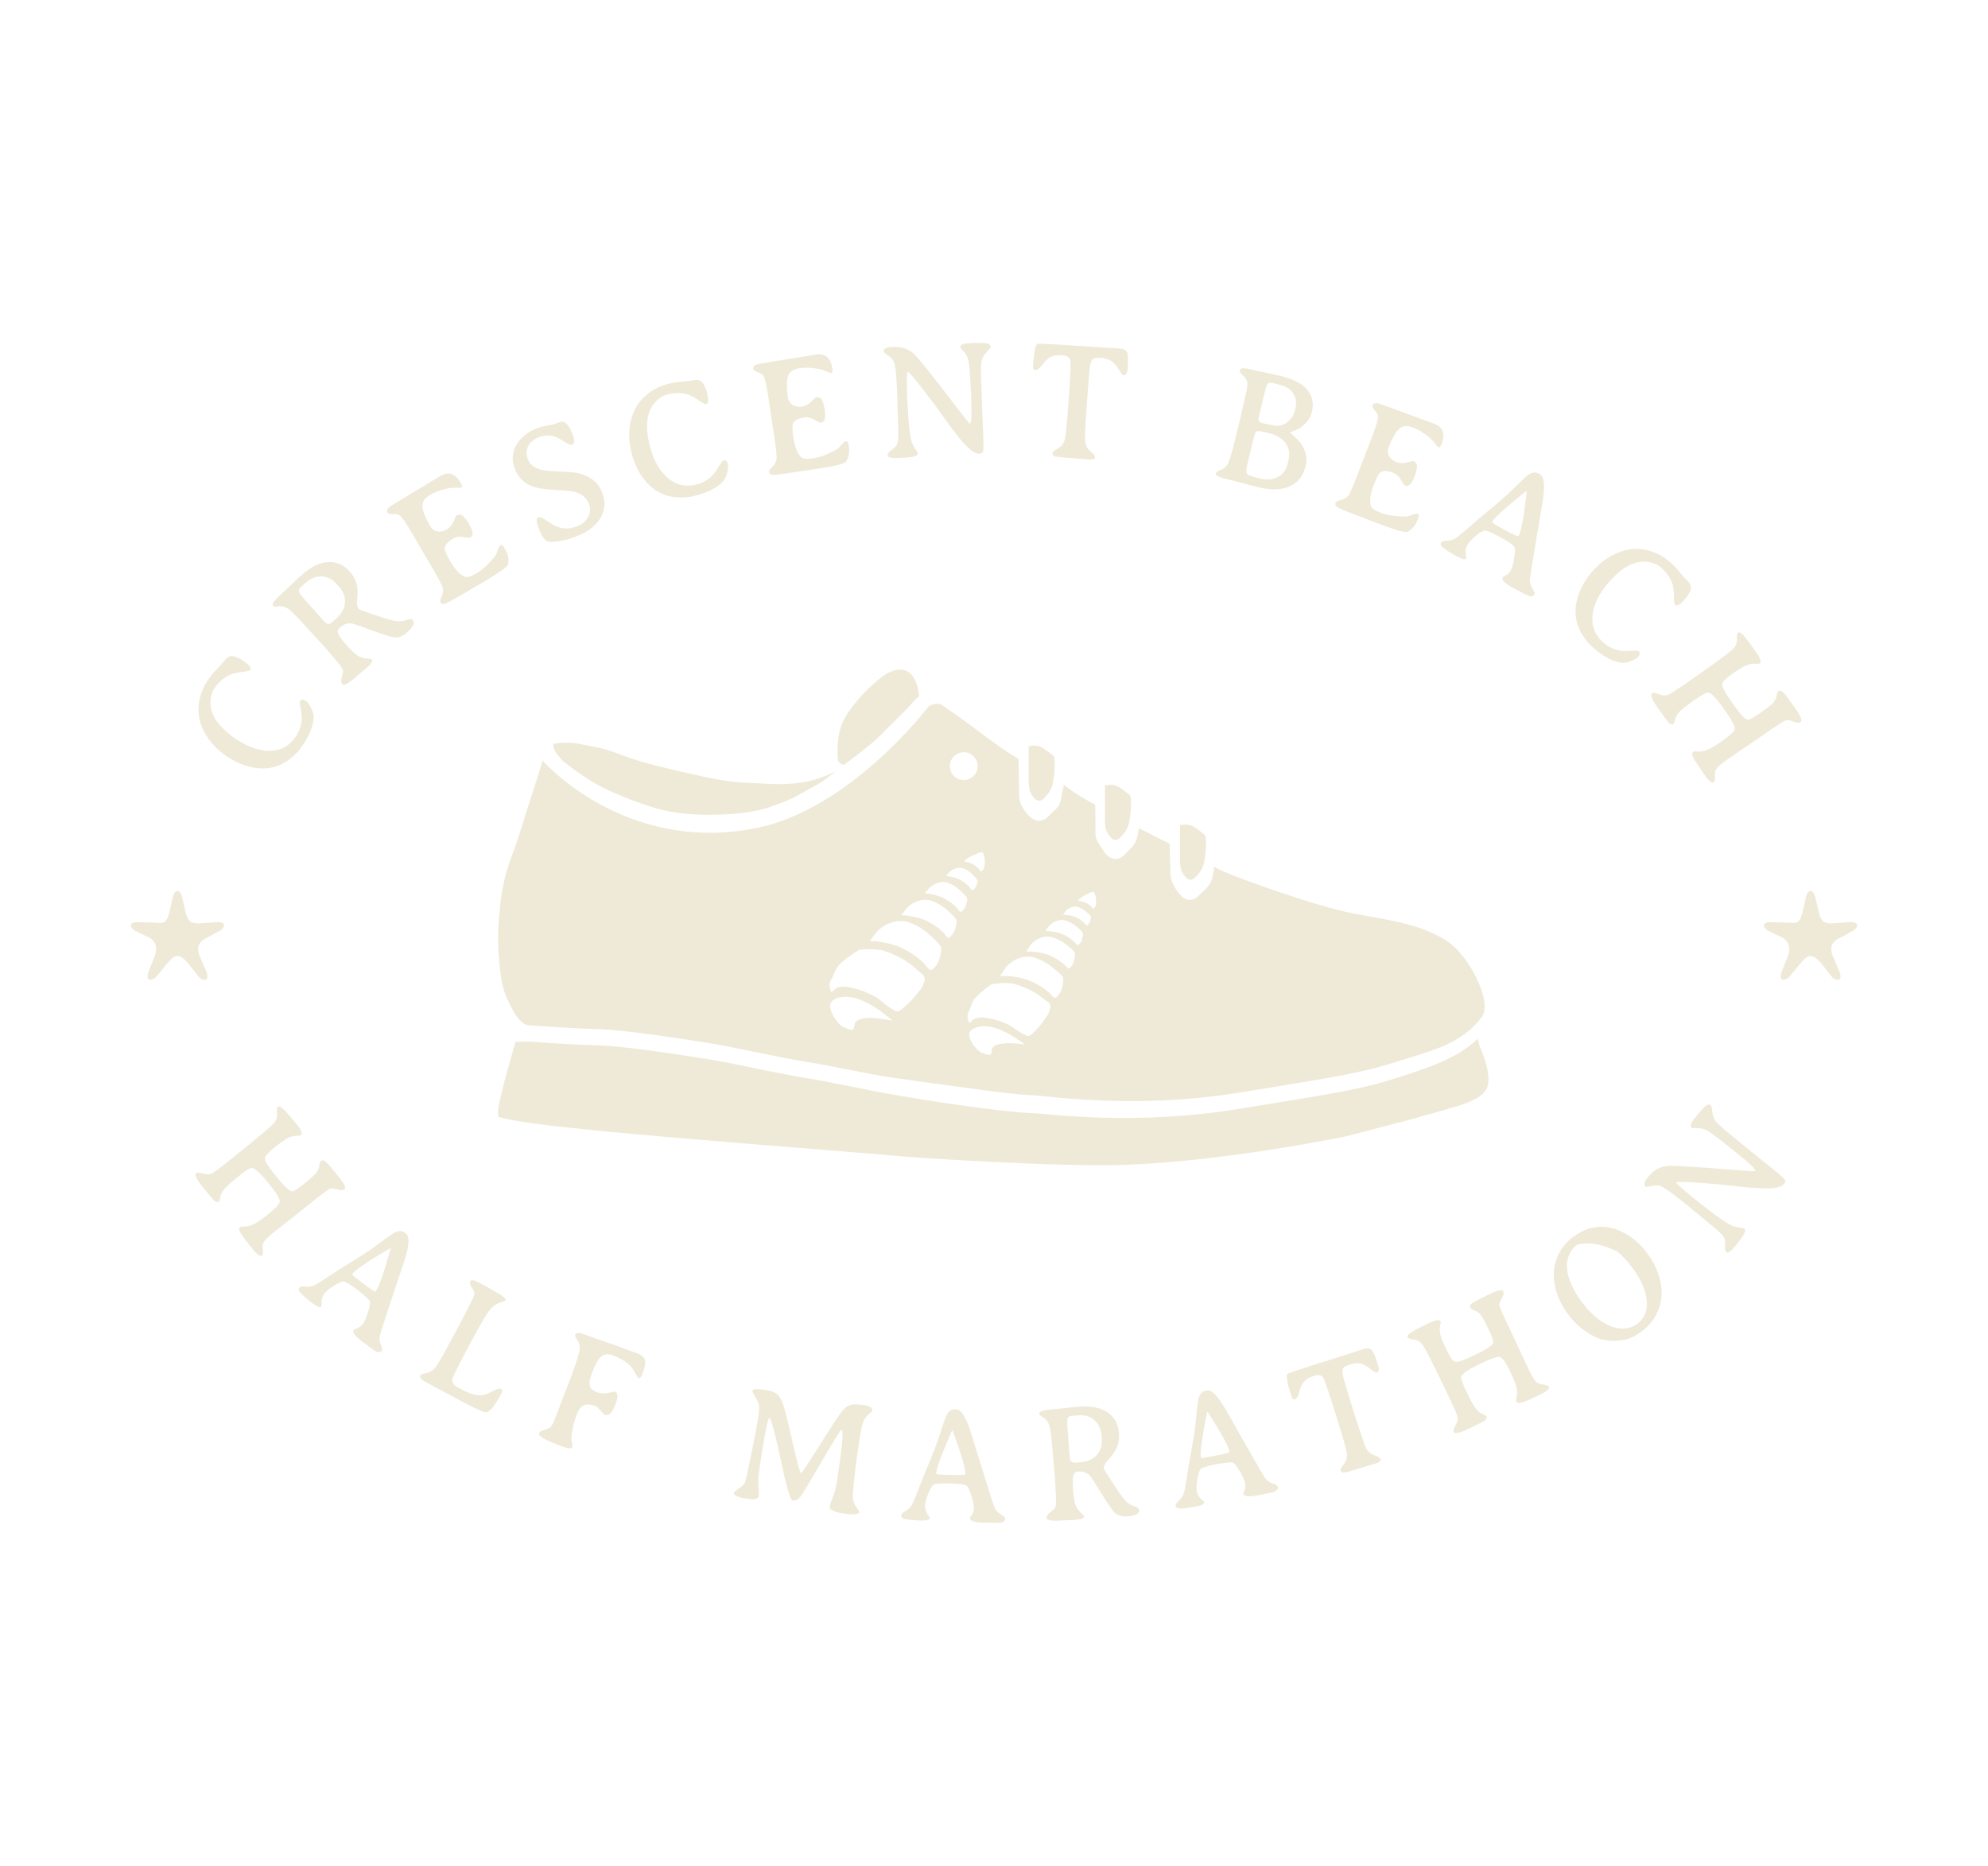 <?xml version="1.0" encoding="utf-8"?>
<!-- Generator: Adobe Illustrator 15.0.0, SVG Export Plug-In . SVG Version: 6.00 Build 0)  -->
<!DOCTYPE svg PUBLIC "-//W3C//DTD SVG 1.1//EN" "http://www.w3.org/Graphics/SVG/1.1/DTD/svg11.dtd">
<svg version="1.1" id="Layer_2" xmlns="http://www.w3.org/2000/svg" xmlns:xlink="http://www.w3.org/1999/xlink" x="0px" y="0px"
	 width="670.747px" height="629.607px" viewBox="0 0 670.747 629.607" enable-background="new 0 0 670.747 629.607"
	 xml:space="preserve">
<g>
	<g>
		<path fill="#EFEAD8" d="M88.469,423.668c-0.595,0.482-1.661-0.225-3.199-2.117l-0.769-0.947l-0.764-0.983
			c-1.431-1.767-2.348-3.039-2.751-3.826c-0.403-0.783-0.372-1.365,0.096-1.748c0.127-0.104,0.646-0.154,1.556-0.164
			c0.91-0.008,1.915-0.271,3.017-0.795c1.102-0.521,2.813-1.727,5.135-3.606c2.322-1.884,3.522-3.246,3.604-4.087
			c0.081-0.842-1.211-2.903-3.876-6.188s-4.492-4.973-5.482-5.062c-0.642-0.067-2.195,0.896-4.658,2.896
			c-2.463,1.998-4.01,3.393-4.641,4.176c-0.631,0.785-1.046,1.488-1.247,2.107l-0.168,0.793c-0.165,0.809-0.289,1.248-0.374,1.317
			c-0.51,0.412-1.151,0.242-1.923-0.504c-0.341-0.338-1.562-1.797-3.66-4.385c-2.099-2.586-2.83-4.139-2.193-4.652
			c0.34-0.274,1.282-0.198,2.826,0.229c1.026,0.281,1.999,0.156,2.92-0.371c0.92-0.527,4.382-3.229,10.384-8.1
			c6.002-4.869,9.397-7.787,10.185-8.755c0.788-0.969,1.109-2.04,0.962-3.223c-0.147-1.18-0.016-1.936,0.395-2.27
			c0.552-0.447,2.163,0.973,4.833,4.264l1.554,1.916c1.495,1.846,1.91,3.035,1.245,3.574c-0.057,0.047-0.568,0.09-1.532,0.131
			c-0.965,0.039-1.955,0.324-2.969,0.854c-1.015,0.525-2.513,1.599-4.495,3.205c-1.982,1.605-3.016,2.81-3.102,3.599
			c-0.086,0.791,1.192,2.812,3.836,6.073c2.644,3.259,4.393,4.923,5.248,4.99c0.606,0.056,1.997-0.803,4.169-2.562
			c2.173-1.765,3.5-2.955,3.983-3.576c0.482-0.621,0.811-1.242,0.987-1.865l0.152-0.811c0.136-0.787,0.282-1.244,0.438-1.371
			c0.538-0.437,1.15-0.332,1.836,0.312c0.686,0.645,2.044,2.217,4.074,4.717c2.029,2.503,2.754,3.984,2.173,4.46
			c-0.439,0.354-1.028,0.438-1.766,0.254c-1.644-0.438-2.617-0.605-2.917-0.519c-0.734,0.228-3.5,2.283-8.299,6.18L92.69,415.6
			c-1.968,1.597-3.154,2.724-3.561,3.379c-0.406,0.658-0.571,1.337-0.494,2.039C88.794,422.565,88.738,423.45,88.469,423.668z"/>
		<path fill="#EFEAD8" d="M100.979,434.54c0.276-0.359,0.981-0.488,2.115-0.383c1.133,0.106,2.164-0.066,3.091-0.529
			c0.928-0.463,2.46-1.406,4.597-2.84c2.136-1.43,4.896-3.182,8.28-5.256c3.383-2.072,6.302-4.021,8.755-5.854
			c2.453-1.832,4.038-2.969,4.756-3.403c1.636-0.998,2.96-1.113,3.971-0.343l0.566,0.433c0.256,0.194,0.457,0.59,0.602,1.182
			c0.292,1.213,0.077,3.154-0.646,5.84c-0.248,0.908-0.732,2.429-1.455,4.547c-0.723,2.121-2.108,6.283-4.159,12.494
			c-2.05,6.207-3.14,9.604-3.27,10.193c-0.238,1.012-0.127,2.055,0.333,3.125c0.46,1.074,0.585,1.748,0.375,2.022
			c-0.464,0.605-1.089,0.729-1.874,0.357c-0.536-0.248-1.733-1.082-3.593-2.502l-1.189-0.873c-2.494-1.898-3.464-3.215-2.911-3.938
			c0.1-0.13,0.495-0.32,1.188-0.572c0.692-0.25,1.327-0.752,1.902-1.506c0.575-0.754,1.146-2.027,1.713-3.818
			c0.567-1.789,0.806-2.98,0.717-3.578c-0.089-0.598-1.428-1.883-4.016-3.854c-2.587-1.976-4.213-2.976-4.876-2.998
			c-0.664-0.023-1.753,0.438-3.269,1.393c-1.517,0.951-2.592,1.848-3.228,2.682c-0.636,0.832-0.958,1.75-0.966,2.755
			c-0.008,1.002-0.023,1.518-0.045,1.547c-0.398,0.521-1.423,0.151-3.074-1.105c-1.651-1.26-2.893-2.313-3.724-3.168
			C100.814,435.725,100.592,435.045,100.979,434.54z M126.68,435.817l0.099-0.132c1.04-1.362,2.553-5.598,4.541-12.7
			c0.341-1.23,0.505-1.851,0.492-1.859l-1.697,1.008c-6.517,3.898-10.234,6.451-11.152,7.654c-0.155,0.203-0.12,0.402,0.105,0.6
			c0.225,0.191,0.398,0.338,0.52,0.431l1.543,1.246l1.436,1.096l0.158,0.086C125.218,435.147,126.536,436.004,126.68,435.817z"/>
		<path fill="#EFEAD8" d="M155.707,472.887l-0.674-0.356l-0.66-0.383l-3.345-1.781c-5.313-2.826-8.157-4.394-8.533-4.695
			c-0.701-0.559-0.902-1.117-0.602-1.684c0.128-0.242,0.763-0.451,1.904-0.629c1.141-0.177,2.141-0.775,3-1.796
			s3.233-5.184,7.121-12.485c3.888-7.305,5.915-11.322,6.082-12.051c0.166-0.728-0.017-1.438-0.549-2.136
			c-0.833-1.104-1.096-1.944-0.787-2.524c0.308-0.578,1.3-0.422,2.977,0.469l1.347,0.721l0.638,0.367l2.007,1.104
			c3.622,1.926,5.278,3.18,4.97,3.76c-0.103,0.193-0.981,0.562-2.634,1.104c-0.933,0.312-1.935,1.152-3.006,2.537
			c-1.071,1.381-3.358,5.359-6.861,11.941s-5.324,10.229-5.462,10.938c-0.139,0.711,0.072,1.369,0.632,1.978
			c0.342,0.369,1.126,0.879,2.354,1.531c2.649,1.409,4.829,2.096,6.54,2.057c0.971-0.02,2.237-0.451,3.799-1.293
			s2.585-1.133,3.072-0.873c0.486,0.262,0.549,0.729,0.19,1.4l-0.334,0.629c-1.884,3.539-3.44,5.489-4.668,5.848
			C163.545,476.78,160.705,475.547,155.707,472.887z"/>
		<path fill="#EFEAD8" d="M215.093,456.737c1.287,0.479,2.103,1.168,2.448,2.062c0.345,0.896,0.104,2.453-0.722,4.678
			c-0.464,1.246-0.958,1.771-1.482,1.578c-0.063-0.022-0.421-0.619-1.073-1.785c-0.651-1.165-1.257-2.021-1.816-2.561
			c-1.392-1.312-3.312-2.428-5.758-3.338c-1.541-0.57-2.822-0.437-3.842,0.41c-1.02,0.846-2.124,2.865-3.312,6.062
			c-0.667,1.793-0.82,3.127-0.458,4c0.362,0.875,1.143,1.531,2.343,1.979c1.199,0.446,2.485,0.52,3.856,0.209
			c1.371-0.308,2.089-0.447,2.152-0.424c0.587,0.219,0.896,0.664,0.927,1.336c0.03,0.674-0.196,1.657-0.679,2.957
			c-1.068,2.871-2.269,4.059-3.604,3.562c-0.223-0.084-0.702-0.561-1.438-1.428c-0.735-0.863-1.318-1.381-1.747-1.541
			c-1.525-0.562-2.793-0.674-3.802-0.316c-1.009,0.354-1.875,1.506-2.6,3.453c-0.724,1.945-1.195,3.695-1.411,5.252
			c-0.216,1.554-0.299,2.554-0.248,3c0.051,0.443,0.131,0.924,0.241,1.433c0.109,0.508,0.132,0.848,0.069,1.018
			c-0.235,0.635-1.425,0.553-3.57-0.246l-0.834-0.312l-0.825-0.336c-4.337-1.613-6.332-2.89-5.982-3.828
			c0.178-0.479,0.795-0.853,1.854-1.119c1.074-0.262,1.827-0.683,2.259-1.262c0.432-0.578,1.112-2.113,2.04-4.609l1.907-5.125
			l1.091-2.715l1.053-2.76l1.04-2.794c1.474-3.963,2.267-6.532,2.378-7.706c0.111-1.175-0.01-2.041-0.362-2.603
			c-0.858-1.391-1.255-2.17-1.191-2.342c0.216-0.58,0.681-0.836,1.396-0.764c0.451,0.051,1.812,0.5,4.085,1.344l6.03,2.102
			l2.626,0.89L215.093,456.737z"/>
		<path fill="#EFEAD8" d="M270.238,497.139c0.234,0.037,2.403-3.211,6.506-9.739c4.103-6.529,6.595-10.316,7.478-11.359
			c0.882-1.043,1.815-1.693,2.8-1.959c0.984-0.262,2.485-0.232,4.504,0.078c2.019,0.313,2.949,0.979,2.793,1.983l-0.729,0.718
			l-0.917,0.77c-0.612,0.625-1.094,1.387-1.448,2.279c-0.354,0.896-0.694,2.406-1.026,4.531c-1.404,9.043-2.211,15.67-2.42,19.879
			c-0.084,1.646,0.262,3.008,1.039,4.078c0.777,1.069,1.143,1.76,1.096,2.062l-0.705,0.393c-0.865,0.271-2.479,0.224-4.84-0.146
			c-2.362-0.365-3.792-0.932-4.292-1.689l-0.159-0.633c0.082-0.521,0.433-1.569,1.055-3.146c0.622-1.572,1.059-3.17,1.311-4.791
			c1.836-11.814,2.402-17.779,1.699-17.89c-0.352-0.057-2.52,3.354-6.504,10.226s-6.398,10.895-7.24,12.062
			c-0.842,1.17-1.791,1.672-2.846,1.511c-0.737-0.115-2.079-4.757-4.026-13.923c-1.947-9.168-3.205-13.795-3.774-13.885
			c-0.469-0.071-1.391,4.312-2.765,13.156c-0.61,3.93-0.927,6.352-0.949,7.271c-0.023,0.918,0.006,2.027,0.087,3.334
			c0.08,1.304,0.088,2.162,0.024,2.576c-0.064,0.414-0.377,0.718-0.938,0.902c-0.562,0.189-1.252,0.225-2.073,0.096l-1.382-0.217
			c-2.764-0.43-4.087-1.021-3.97-1.775c0.059-0.379,0.629-0.934,1.711-1.657c1.082-0.726,1.752-1.396,2.011-2.013
			c0.258-0.614,0.976-3.823,2.152-9.627c1.176-5.807,1.926-9.75,2.251-11.844c0.324-2.088,0.433-3.561,0.326-4.418
			c-0.107-0.854-0.514-1.799-1.22-2.832c-0.706-1.029-1.023-1.779-0.95-2.25c0.09-0.574,1.684-0.625,4.783-0.143
			c1.189,0.184,2.192,0.52,3.009,1.008c0.816,0.486,1.544,1.457,2.185,2.912c0.64,1.455,1.775,5.824,3.406,13.104
			C268.92,493.42,269.902,497.086,270.238,497.139z"/>
		<path fill="#EFEAD8" d="M304.047,511.432c0.014-0.457,0.512-0.971,1.496-1.543c0.984-0.571,1.718-1.315,2.203-2.231
			c0.486-0.914,1.18-2.576,2.084-4.98c0.902-2.408,2.125-5.438,3.668-9.1c1.541-3.654,2.777-6.939,3.703-9.857
			c0.928-2.918,1.556-4.766,1.884-5.537c0.747-1.768,1.758-2.629,3.028-2.592l0.711,0.021c0.322,0.01,0.715,0.213,1.178,0.608
			c0.943,0.812,1.9,2.521,2.875,5.119c0.33,0.885,0.818,2.396,1.467,4.545c0.648,2.144,1.947,6.336,3.898,12.574
			c1.949,6.24,3.043,9.641,3.281,10.191c0.396,0.961,1.095,1.741,2.095,2.348c0.998,0.604,1.493,1.08,1.48,1.428
			c-0.021,0.767-0.461,1.228-1.312,1.385c-0.58,0.107-2.041,0.13-4.378,0.062l-1.475-0.019c-3.135-0.094-4.688-0.6-4.66-1.508
			c0.004-0.164,0.215-0.553,0.631-1.155c0.416-0.607,0.641-1.386,0.668-2.334c0.028-0.947-0.248-2.314-0.832-4.104
			c-0.582-1.783-1.082-2.895-1.502-3.324c-0.42-0.436-2.256-0.696-5.51-0.797c-3.253-0.098-5.156,0.037-5.71,0.404
			c-0.554,0.365-1.169,1.377-1.846,3.035c-0.677,1.657-1.031,3.01-1.062,4.059c-0.033,1.051,0.24,1.98,0.818,2.803
			c0.577,0.818,0.866,1.248,0.864,1.281c-0.021,0.656-1.067,0.953-3.144,0.896c-2.076-0.062-3.699-0.197-4.873-0.406
			C304.6,512.493,304.028,512.069,304.047,511.432z M325.68,497.497l0.005-0.162c0.052-1.713-1.185-6.037-3.708-12.969
			c-0.439-1.199-0.667-1.799-0.684-1.799l-0.792,1.809c-3.024,6.971-4.558,11.207-4.604,12.723
			c-0.008,0.257,0.137,0.396,0.434,0.425c0.296,0.022,0.52,0.043,0.673,0.047l1.981,0.114l1.803,0.054l0.18-0.021
			C324.102,497.805,325.674,497.735,325.68,497.497z"/>
		<path fill="#EFEAD8" d="M364.241,474.694c6.137-0.461,10.235,1.258,12.299,5.162c0.556,1.055,0.896,2.396,1.019,4.034
			c0.229,3.056-0.847,5.812-3.228,8.275c-1.324,1.381-1.953,2.496-1.891,3.354c0.021,0.255,0.979,1.843,2.885,4.761
			c1.901,2.918,3.276,4.867,4.125,5.846c0.848,0.979,1.863,1.676,3.053,2.086c1.188,0.414,1.797,0.842,1.828,1.275
			c0.101,1.289-1.162,2.032-3.783,2.229c-1.909,0.146-3.375-0.248-4.396-1.18c-0.711-0.641-2.198-2.783-4.463-6.437
			c-2.267-3.649-3.534-5.641-3.813-5.965c-0.987-1.149-2.396-1.655-4.221-1.521c-0.777,0.062-1.281,0.479-1.515,1.252
			c-0.229,0.777-0.248,2.477-0.052,5.092c0.197,2.617,0.492,4.344,0.888,5.174c0.396,0.826,0.959,1.604,1.692,2.322
			c0.732,0.725,1.105,1.146,1.115,1.273c0.047,0.618-1.004,1.008-3.15,1.17l-0.86,0.037l-0.844,0.01
			c-0.373,0.01-0.947,0.043-1.728,0.104c-3.973,0.301-5.986,0.086-6.041-0.645c-0.055-0.728,0.185-1.293,0.715-1.699
			c1.349-1.051,2.064-1.682,2.15-1.889c0.332-0.793,0.366-2.906,0.108-6.343l-0.095-1.914l-0.119-1.909
			c-0.049-0.638-0.096-1.271-0.146-1.908l-0.266-2.832c-0.56-7.396-1.05-11.713-1.476-12.939c-0.424-1.229-1.084-2.088-1.979-2.578
			c-0.896-0.489-1.355-0.942-1.391-1.362c-0.056-0.728,1.271-1.189,3.979-1.396l0.857-0.096c0.59-0.061,1.172-0.113,1.748-0.156
			l5.211-0.561L364.241,474.694z M360.185,481.801l0.688,9.133c0.102,1.328,0.301,2.109,0.6,2.354s0.902,0.33,1.816,0.264
			l1.092-0.082c2.52-0.188,4.41-1.016,5.678-2.473c1.27-1.459,1.816-3.287,1.652-5.484l-0.086-1.116
			c-0.17-2.255-0.978-3.988-2.42-5.205c-1.441-1.218-3.246-1.744-5.408-1.58l-1.572,0.117c-1.064,0.079-1.707,0.313-1.924,0.706
			C360.086,478.825,360.047,479.946,360.185,481.801z"/>
		<path fill="#EFEAD8" d="M396.661,508.202c-0.084-0.447,0.295-1.058,1.133-1.826s1.396-1.65,1.676-2.648
			c0.281-0.997,0.605-2.771,0.973-5.313c0.365-2.545,0.91-5.768,1.637-9.67c0.725-3.898,1.229-7.377,1.51-10.424
			c0.281-3.05,0.5-4.986,0.654-5.812c0.354-1.885,1.154-2.94,2.404-3.18l0.695-0.131c0.316-0.062,0.742,0.055,1.279,0.344
			c1.096,0.594,2.396,2.057,3.904,4.389c0.51,0.793,1.311,2.17,2.404,4.125c1.092,1.953,3.258,5.771,6.494,11.449
			c3.24,5.682,5.037,8.766,5.391,9.256c0.592,0.854,1.438,1.469,2.545,1.847c1.104,0.377,1.688,0.731,1.756,1.075
			c0.141,0.752-0.189,1.297-0.988,1.634c-0.543,0.229-1.963,0.561-4.264,0.993l-1.443,0.3c-3.082,0.579-4.707,0.422-4.877-0.478
			c-0.027-0.158,0.096-0.582,0.371-1.268c0.277-0.683,0.328-1.488,0.152-2.42c-0.174-0.935-0.738-2.209-1.689-3.828
			c-0.951-1.621-1.678-2.599-2.18-2.931s-2.354-0.196-5.551,0.4c-3.199,0.604-5.031,1.143-5.492,1.615
			c-0.463,0.479-0.848,1.6-1.154,3.36c-0.307,1.765-0.363,3.16-0.17,4.188c0.193,1.031,0.66,1.887,1.398,2.562
			c0.736,0.679,1.111,1.035,1.121,1.068c0.117,0.646-0.844,1.158-2.883,1.543c-2.041,0.385-3.654,0.602-4.848,0.646
			C397.432,509.12,396.78,508.831,396.661,508.202z M414.813,489.963l-0.029-0.16c-0.316-1.688-2.449-5.646-6.396-11.875
			c-0.688-1.078-1.037-1.614-1.055-1.61l-0.387,1.938c-1.465,7.451-2.057,11.926-1.777,13.408c0.047,0.252,0.221,0.359,0.516,0.322
			c0.297-0.037,0.52-0.07,0.668-0.099l1.961-0.312l1.77-0.334l0.17-0.06C413.338,490.602,414.858,490.196,414.813,489.963z"/>
		<path fill="#EFEAD8" d="M464.725,459.913l0.254,0.811c0.445,1.429,0.271,2.265-0.52,2.515c-0.227,0.069-0.936-0.361-2.127-1.297
			c-1.189-0.938-2.281-1.523-3.27-1.771c-0.992-0.238-2.146-0.154-3.467,0.26c-1.318,0.414-2.107,0.836-2.375,1.263
			c-0.27,0.428-0.324,1.145-0.182,2.146c0.146,1.006,1.373,5.18,3.68,12.521c2.307,7.338,3.742,11.52,4.322,12.541
			c0.578,1.021,1.488,1.758,2.732,2.209c1.242,0.45,1.939,0.924,2.098,1.42c0.156,0.494-0.523,0.979-2.047,1.459l-0.834,0.231
			l-1.607,0.478c-0.557,0.156-1.094,0.313-1.605,0.477l-2.361,0.715c-2.055,0.646-3.379,1-3.973,1.062
			c-0.594,0.062-0.982-0.203-1.168-0.795c-0.094-0.295,0.27-0.963,1.09-2.004c0.818-1.041,1.178-2.189,1.076-3.447
			c-0.105-1.258-1.354-5.695-3.74-13.312c-2.395-7.616-3.803-11.771-4.23-12.457c-0.562-0.895-1.617-1.1-3.162-0.61
			c-1.545,0.483-2.654,1.125-3.328,1.92c-0.676,0.795-1.203,1.938-1.586,3.438c-0.387,1.494-0.898,2.347-1.545,2.55
			c-0.486,0.149-0.883-0.248-1.182-1.205l-0.246-0.783c-1.174-3.738-1.531-5.928-1.074-6.568c0.172-0.244,4.924-1.834,14.256-4.764
			l11.531-3.678c1.215-0.383,2.098-0.285,2.646,0.285C463.334,456.081,463.983,457.547,464.725,459.913z"/>
		<path fill="#EFEAD8" d="M522.598,467.891c0.332,0.688-0.602,1.562-2.795,2.629l-1.102,0.531l-1.135,0.521
			c-2.043,0.989-3.494,1.592-4.355,1.805c-0.854,0.217-1.418,0.051-1.68-0.49c-0.072-0.146-0.008-0.664,0.193-1.555
			c0.201-0.889,0.174-1.928-0.084-3.119c-0.256-1.188-1.037-3.133-2.34-5.822c-1.307-2.688-2.355-4.17-3.154-4.44
			c-0.801-0.271-3.105,0.518-6.91,2.358c-3.807,1.843-5.867,3.234-6.184,4.181c-0.217,0.61,0.371,2.342,1.754,5.196
			s2.385,4.679,3.004,5.474c0.619,0.793,1.209,1.356,1.768,1.694l0.732,0.345c0.752,0.346,1.148,0.565,1.199,0.666
			c0.283,0.59-0.025,1.176-0.934,1.756c-0.4,0.256-2.105,1.111-5.104,2.562c-2.996,1.453-4.676,1.81-5.031,1.068
			c-0.191-0.396,0.098-1.293,0.869-2.697c0.508-0.938,0.604-1.91,0.305-2.93c-0.305-1.019-2.143-5.004-5.512-11.961
			c-3.369-6.955-5.439-10.928-6.195-11.916c-0.762-0.984-1.73-1.545-2.914-1.672s-1.889-0.429-2.119-0.9
			c-0.311-0.643,1.441-1.887,5.26-3.729l2.219-1.076c2.137-1.033,3.391-1.166,3.764-0.396c0.033,0.062-0.043,0.57-0.223,1.521
			c-0.182,0.951-0.131,1.979,0.148,3.086c0.283,1.109,0.98,2.812,2.098,5.109c1.109,2.297,2.043,3.575,2.793,3.842
			c0.75,0.266,3.012-0.519,6.789-2.349c3.773-1.827,5.795-3.149,6.059-3.969c0.191-0.576-0.322-2.129-1.543-4.646
			c-1.221-2.518-2.076-4.082-2.57-4.693c-0.492-0.609-1.02-1.07-1.59-1.387l-0.756-0.334c-0.734-0.312-1.145-0.56-1.234-0.738
			c-0.301-0.625-0.061-1.193,0.729-1.719c0.781-0.521,2.625-1.48,5.52-2.888c2.898-1.405,4.514-1.771,4.838-1.102
			c0.246,0.512,0.193,1.105-0.154,1.777c-0.799,1.502-1.188,2.409-1.168,2.723c0.051,0.77,1.424,3.932,4.115,9.49l5.73,12.233
			c1.104,2.281,1.93,3.691,2.477,4.24c0.549,0.545,1.174,0.857,1.871,0.943C521.596,467.323,522.446,467.579,522.598,467.891z"/>
		<path fill="#EFEAD8" d="M555.323,422.333l0.768,1.029c1.484,1.985,2.639,4.211,3.453,6.67c1.689,5.063,1.398,9.668-0.859,13.812
			c-1.15,2.107-2.609,3.822-4.381,5.146l-0.957,0.713c-1.754,1.312-3.678,2.152-5.77,2.533c-2.094,0.381-4.16,0.371-6.195-0.033
			c-2.037-0.4-4.146-1.354-6.34-2.859c-2.188-1.506-4.025-3.248-5.51-5.235l-0.771-1.029c-1.516-2.031-2.68-4.271-3.49-6.725
			c-0.814-2.453-1.154-4.82-1.021-7.104c0.137-2.285,0.752-4.449,1.85-6.496c1.1-2.047,2.551-3.74,4.355-5.092l0.469-0.351
			c3.871-2.893,7.959-3.903,12.264-3.043c2.139,0.431,4.316,1.373,6.535,2.832C551.94,418.557,553.807,420.301,555.323,422.333z
			 M533.127,438.551l0.885,1.185c2.846,3.811,6.004,6.416,9.475,7.807c1.566,0.627,3.129,0.887,4.684,0.771
			c1.559-0.114,2.893-0.586,4.002-1.418l0.326-0.243c2.418-1.806,3.449-4.461,3.094-7.972c-0.127-1.36-0.564-2.979-1.322-4.846
			c-0.764-1.865-1.803-3.686-3.117-5.451l-0.9-1.205c-1.447-1.942-3.049-3.604-4.797-4.981c-5.471-2.515-9.953-3.207-13.447-2.078
			c-0.994,0.768-1.809,1.771-2.441,3.02c-1.311,2.611-1.193,5.824,0.34,9.642C530.752,434.887,531.831,436.812,533.127,438.551z"/>
		<path fill="#EFEAD8" d="M598.059,394.395c2.441,1.966,3.811,3.183,4.1,3.648c0.287,0.475,0.23,0.957-0.172,1.459
			c-0.871,1.084-3.035,1.6-6.494,1.537L594.225,401c-2.729-0.125-5.508-0.348-8.33-0.672c-2.828-0.32-4.75-0.535-5.771-0.635
			c-9.367-0.824-14.189-1.06-14.479-0.701c-0.227,0.276,2.158,2.42,7.146,6.424c4.99,4.01,8.67,6.646,11.037,7.916
			c0.846,0.463,1.799,0.754,2.855,0.875c1.061,0.123,1.709,0.281,1.949,0.477c0.611,0.492-0.158,2.078-2.311,4.763l-0.732,0.912
			c-1.508,1.877-2.516,2.61-3.025,2.198c-0.514-0.41-0.688-1.223-0.523-2.428c0.162-1.205-0.096-2.256-0.771-3.146
			c-0.678-0.89-3.57-3.39-8.688-7.498l-3.129-2.609l-3.129-2.479c-3.029-2.432-5.15-3.854-6.363-4.26
			c-0.564-0.194-1.463-0.166-2.689,0.092c-1.227,0.259-1.895,0.341-2.008,0.248c-0.754-0.604-0.555-1.623,0.602-3.061
			c1.148-1.434,2.244-2.42,3.283-2.955c1.037-0.533,2.143-0.859,3.312-0.979c1.168-0.115,4.133-0.019,8.895,0.295
			c4.764,0.312,8.094,0.557,9.984,0.729l3.826,0.303c4.596,0.359,6.945,0.478,7.051,0.345c0.342-0.422-1.971-2.625-6.932-6.607
			c-4.961-3.979-8.025-6.297-9.191-6.938c-1.166-0.646-2.314-0.949-3.455-0.916c-1.137,0.032-1.729,0.026-1.791-0.021
			c-0.691-0.561-0.477-1.547,0.658-2.963l1.516-1.883c1.35-1.68,2.375-2.683,3.078-3.006c0.41-0.189,0.848-0.105,1.301,0.26
			c0.045,0.033,0.189,0.982,0.451,2.846c0.137,0.996,0.57,1.938,1.314,2.812c0.742,0.881,3.744,3.434,9.004,7.653l4.125,3.378
			L598.059,394.395z"/>
	</g>
	<g>
		<path fill="#EFEAD8" d="M69.886,229.897l0.489-0.742c0.67-1.019,1.574-2.103,2.712-3.252c1.138-1.148,1.979-2.086,2.522-2.814
			c0.543-0.727,1.088-1.223,1.635-1.488c1.058-0.514,2.638-0.08,4.739,1.305c2.102,1.381,2.903,2.451,2.405,3.209
			c-0.163,0.248-1.147,0.476-2.954,0.685s-3.253,0.592-4.34,1.147c-1.917,0.99-3.518,2.461-4.801,4.41
			c-0.738,1.121-1.16,2.459-1.267,4.017c-0.347,4.672,2.67,9.106,9.051,13.307c3.969,2.591,7.747,3.813,11.332,3.673
			c3.586-0.144,6.403-1.773,8.453-4.888c1.753-2.664,2.315-5.524,1.689-8.586c-0.385-1.901-0.473-3.015-0.262-3.332
			c0.402-0.61,1.067-0.61,1.997,0c0.472,0.312,1.023,1.08,1.655,2.31c0.632,1.229,0.923,2.328,0.875,3.297
			c-0.151,2.717-1.26,5.646-3.329,8.789l-0.502,0.766c-1.159,1.76-2.667,3.322-4.525,4.688c-3.759,2.76-8.125,3.559-13.097,2.393
			c-2.584-0.616-5.113-1.737-7.588-3.366c-2.474-1.627-4.498-3.502-6.071-5.621c-3.197-4.293-4.348-8.763-3.452-13.407
			C67.705,234.04,68.583,231.875,69.886,229.897z"/>
		<path fill="#EFEAD8" d="M101.742,194.075c4.715-4.215,9.097-5.416,13.145-3.605c1.092,0.49,2.185,1.348,3.278,2.57
			c2.041,2.283,2.84,5.152,2.396,8.604c-0.241,1.926-0.076,3.209,0.495,3.848c0.17,0.191,1.916,0.851,5.236,1.978
			c3.32,1.127,5.622,1.813,6.906,2.062c1.284,0.246,2.534,0.162,3.751-0.254c1.217-0.416,1.972-0.461,2.263-0.135
			c0.863,0.965,0.287,2.348-1.727,4.146c-1.468,1.311-2.899,1.918-4.295,1.82c-0.968-0.062-3.481-0.836-7.541-2.318
			c-4.058-1.482-6.3-2.266-6.726-2.35c-1.502-0.295-2.955,0.184-4.358,1.438c-0.597,0.533-0.754,1.182-0.471,1.941
			c0.283,0.762,1.3,2.121,3.048,4.078c1.75,1.957,3.036,3.143,3.86,3.555c0.824,0.414,1.754,0.676,2.79,0.789
			c1.036,0.113,1.596,0.219,1.681,0.312c0.413,0.464-0.206,1.433-1.855,2.904l-0.68,0.571l-0.68,0.535
			c-0.298,0.24-0.746,0.629-1.343,1.162c-3.053,2.729-4.821,3.82-5.307,3.277c-0.486-0.545-0.636-1.143-0.45-1.797
			c0.459-1.684,0.661-2.635,0.605-2.854c-0.211-0.838-1.465-2.541-3.761-5.109l-1.236-1.463l-1.256-1.443
			c-0.425-0.477-0.85-0.951-1.276-1.428l-1.934-2.086c-4.944-5.531-7.961-8.652-9.053-9.365c-1.091-0.711-2.15-0.98-3.177-0.809
			c-1.027,0.171-1.679,0.102-1.959-0.211c-0.485-0.545,0.311-1.744,2.389-3.603l0.644-0.612c0.442-0.421,0.884-0.826,1.326-1.224
			l3.905-3.709L101.742,194.075z M102.754,202.266l6.104,6.829c0.887,0.992,1.526,1.49,1.916,1.496
			c0.391,0.006,0.937-0.306,1.638-0.933l0.838-0.748c1.935-1.729,2.977-3.571,3.124-5.524c0.147-1.952-0.514-3.752-1.984-5.396
			l-0.747-0.834c-1.506-1.688-3.216-2.562-5.129-2.623c-1.913-0.062-3.702,0.647-5.364,2.135l-1.208,1.08
			c-0.818,0.73-1.197,1.32-1.137,1.768C100.865,199.964,101.515,200.879,102.754,202.266z"/>
		<path fill="#EFEAD8" d="M148.631,160.605c2.677-1.6,4.955-0.826,6.834,2.318c0.496,0.83,0.571,1.348,0.227,1.555
			c-0.195,0.115-0.792,0.16-1.793,0.131c-1.001-0.029-1.792,0.014-2.374,0.127c-2.582,0.502-4.695,1.244-6.341,2.227
			c-1.645,0.984-2.522,2.08-2.63,3.291c-0.151,1.684,0.712,4.098,2.591,7.244c0.673,1.127,1.54,1.744,2.599,1.854
			c1.061,0.111,2.065-0.117,3.015-0.686c0.95-0.566,1.711-1.482,2.284-2.75c0.573-1.266,0.867-1.902,0.882-1.912
			c0.748-0.445,1.442-0.447,2.083-0.002c0.642,0.445,1.374,1.357,2.196,2.734c1.449,2.426,1.643,3.955,0.581,4.59
			c-0.284,0.17-1.102,0.143-2.453-0.08c-1.351-0.223-2.527-0.035-3.529,0.562c-1.721,1.028-2.635,2.096-2.746,3.2
			c-0.075,0.726,0.636,2.338,2.131,4.843c1.496,2.504,3.016,4.079,4.56,4.729c0.862,0.354,2.198-0.009,4.008-1.089
			c1.81-1.08,3.675-2.748,5.597-5c0.542-0.621,0.926-1.2,1.152-1.739c0.227-0.537,0.448-1.101,0.666-1.688
			c0.218-0.586,0.379-0.91,0.484-0.975c0.508-0.303,0.922-0.188,1.239,0.344l0.449,0.752c0.72,1.205,1.112,2.312,1.179,3.324
			c0.066,1.012,0,1.725-0.198,2.141c-0.37,0.773-2.687,2.433-6.949,4.979l-2.961,1.771l-1.001,0.565
			c-5.639,3.367-8.931,5.244-9.878,5.629c-0.947,0.386-1.589,0.295-1.926-0.269c-0.215-0.358-0.082-1.055,0.398-2.086
			c0.481-1.028,0.593-2.03,0.337-3.002c-0.256-0.973-2.076-4.293-5.46-9.957l-5.393-9.231c-1.794-3.006-3.086-4.76-3.875-5.267
			c-0.361-0.229-1.049-0.33-2.064-0.297c-1.015,0.033-1.621-0.112-1.817-0.442c-0.374-0.625-0.122-1.307,0.757-2.045
			c0.367-0.303,3.526-2.232,9.479-5.789l6.716-4.043L148.631,160.605z"/>
		<path fill="#EFEAD8" d="M181.63,147.63c-1.647,0.689-2.804,1.705-3.472,3.041c-0.667,1.338-0.661,2.816,0.019,4.439
			c0.68,1.623,2.06,2.729,4.14,3.32c1.249,0.365,3.583,0.594,7.002,0.684c3.418,0.088,5.919,0.445,7.501,1.066
			c3.027,1.182,5.012,2.9,5.956,5.152l0.38,0.908c1.169,2.791,1.06,5.506-0.329,8.143c-0.642,1.219-1.594,2.371-2.855,3.465
			c-1.261,1.092-2.624,1.943-4.085,2.557l-0.892,0.373c-3.311,1.388-6.429,2.082-9.356,2.082c-1.322,0.002-2.423-1.051-3.303-3.151
			l-0.37-0.882c-1.042-2.489-1.154-3.905-0.334-4.247c0.562-0.236,1.66,0.241,3.293,1.437c1.633,1.194,3.25,1.93,4.849,2.209
			c1.6,0.276,3.291,0.043,5.074-0.705c1.784-0.746,3.016-1.841,3.697-3.281c0.68-1.441,0.718-2.885,0.112-4.333
			c-0.832-1.984-2.417-3.287-4.754-3.908c-0.995-0.254-3.318-0.48-6.972-0.68c-3.654-0.2-6.334-0.691-8.043-1.477
			c-2.339-1.076-4.037-2.875-5.094-5.396c-1.056-2.521-1.074-4.975-0.052-7.361c0.561-1.32,1.441-2.535,2.64-3.641
			c1.199-1.105,2.537-1.967,4.016-2.586l0.892-0.375c0.611-0.256,1.524-0.51,2.741-0.762l0.917-0.178
			c1.081-0.215,1.665-0.33,1.752-0.348l0.768-0.264l0.734-0.277c0.696-0.232,1.205-0.348,1.527-0.344
			c1.117,0.006,2.18,1.211,3.187,3.615c1.008,2.404,1.061,3.795,0.161,4.172c-0.45,0.189-1.406-0.201-2.87-1.17
			c-1.464-0.967-2.643-1.549-3.538-1.748C184.957,146.792,183.277,146.941,181.63,147.63z"/>
		<path fill="#EFEAD8" d="M224.802,129.73l0.855-0.238c1.174-0.328,2.568-0.553,4.181-0.672c1.612-0.119,2.863-0.273,3.75-0.465
			c0.887-0.191,1.625-0.207,2.211-0.049c1.135,0.307,2.042,1.672,2.718,4.096c0.677,2.422,0.579,3.756-0.294,3.998
			c-0.285,0.08-1.177-0.395-2.677-1.424c-1.5-1.027-2.842-1.689-4.027-1.984c-2.096-0.51-4.269-0.453-6.517,0.176
			c-1.292,0.359-2.49,1.092-3.592,2.195c-3.33,3.297-3.968,8.623-1.913,15.979c1.292,4.561,3.337,7.963,6.135,10.211
			c2.798,2.246,5.992,2.869,9.583,1.865c3.07-0.859,5.375-2.646,6.912-5.367c0.958-1.688,1.621-2.582,1.99-2.684
			c0.705-0.197,1.207,0.238,1.506,1.311c0.152,0.545,0.062,1.486-0.268,2.828c-0.331,1.342-0.833,2.361-1.505,3.061
			c-1.897,1.949-4.658,3.43-8.283,4.443l-0.881,0.246c-2.031,0.566-4.194,0.756-6.49,0.564c-4.648-0.387-8.464-2.652-11.449-6.797
			c-1.545-2.16-2.714-4.668-3.512-7.521c-0.797-2.852-1.093-5.594-0.887-8.227c0.408-5.338,2.474-9.463,6.2-12.379
			C220.435,131.423,222.519,130.369,224.802,129.73z"/>
		<path fill="#EFEAD8" d="M275.363,119.643c3.08-0.488,4.907,1.078,5.479,4.697c0.151,0.953,0.028,1.463-0.367,1.525
			c-0.224,0.035-0.795-0.146-1.714-0.547c-0.918-0.398-1.668-0.652-2.25-0.764c-2.583-0.496-4.821-0.594-6.714-0.295
			c-1.893,0.299-3.116,0.992-3.667,2.076c-0.767,1.504-0.865,4.066-0.292,7.686c0.205,1.297,0.779,2.193,1.722,2.689
			c0.942,0.498,1.96,0.66,3.053,0.486c1.092-0.174,2.14-0.74,3.144-1.701c1.003-0.963,1.514-1.443,1.531-1.447
			c0.86-0.135,1.505,0.123,1.935,0.773c0.429,0.652,0.769,1.77,1.02,3.355c0.441,2.791,0.051,4.283-1.17,4.475
			c-0.327,0.053-1.076-0.275-2.246-0.986c-1.171-0.709-2.333-0.973-3.485-0.791c-1.979,0.312-3.226,0.963-3.74,1.949
			c-0.339,0.645-0.281,2.406,0.175,5.287c0.457,2.881,1.28,4.91,2.472,6.086c0.667,0.652,2.042,0.812,4.124,0.482
			c2.082-0.328,4.434-1.18,7.057-2.555c0.735-0.375,1.307-0.77,1.718-1.186c0.41-0.416,0.826-0.855,1.247-1.318
			c0.42-0.465,0.69-0.705,0.811-0.725c0.586-0.092,0.927,0.168,1.023,0.779l0.137,0.865c0.221,1.387,0.172,2.562-0.143,3.523
			c-0.314,0.965-0.643,1.602-0.98,1.914c-0.63,0.58-3.398,1.258-8.302,2.033l-3.408,0.539l-1.14,0.152
			c-6.488,1.027-10.242,1.543-11.264,1.549c-1.022,0.004-1.584-0.318-1.687-0.965c-0.065-0.416,0.316-1.01,1.146-1.787
			c0.83-0.777,1.306-1.666,1.431-2.664c0.124-0.998-0.33-4.756-1.361-11.273l-1.568-10.576c-0.547-3.457-1.092-5.566-1.636-6.33
			c-0.25-0.348-0.852-0.695-1.806-1.043c-0.954-0.348-1.461-0.709-1.521-1.088c-0.114-0.721,0.374-1.258,1.464-1.615
			c0.454-0.146,4.104-0.76,10.952-1.844l7.739-1.252L275.363,119.643z"/>
		<path fill="#EFEAD8" d="M331.745,146.79c0.135,3.133,0.117,4.963-0.051,5.49c-0.17,0.527-0.586,0.805-1.246,0.834
			c-1.428,0.061-3.289-1.229-5.58-3.867l-0.828-0.977c-1.747-2.133-3.452-4.369-5.112-6.705c-1.661-2.338-2.796-3.922-3.407-4.754
			c-5.695-7.582-8.777-11.363-9.248-11.344c-0.365,0.014-0.41,3.219-0.138,9.611c0.274,6.393,0.72,10.898,1.337,13.518
			c0.215,0.939,0.632,1.848,1.255,2.725c0.622,0.877,0.938,1.469,0.953,1.779c0.034,0.783-1.717,1.25-5.25,1.402l-1.2,0.051
			c-2.473,0.105-3.723-0.17-3.75-0.824c-0.029-0.656,0.479-1.32,1.522-1.996c1.043-0.672,1.681-1.559,1.913-2.654
			c0.232-1.094,0.207-4.922-0.073-11.477l-0.097-4.076l-0.196-3.986c-0.167-3.879-0.501-6.41-1.005-7.592
			c-0.233-0.557-0.862-1.209-1.889-1.959c-1.027-0.75-1.543-1.197-1.549-1.344c-0.041-0.965,0.881-1.486,2.771-1.568
			c1.888-0.082,3.391,0.092,4.508,0.518c1.117,0.428,2.115,1.043,2.995,1.844c0.88,0.801,2.81,3.094,5.788,6.881
			c2.978,3.787,5.041,6.449,6.188,7.986l2.355,3.074c2.826,3.693,4.326,5.535,4.5,5.527c0.557-0.023,0.699-3.213,0.427-9.57
			c-0.272-6.355-0.554-10.184-0.845-11.486c-0.291-1.301-0.834-2.367-1.629-3.201c-0.793-0.832-1.192-1.285-1.195-1.357
			c-0.038-0.891,0.874-1.377,2.736-1.457l2.479-0.107c2.21-0.094,3.681,0.016,4.408,0.332c0.427,0.184,0.651,0.564,0.677,1.146
			c0.002,0.055-0.629,0.793-1.893,2.217c-0.684,0.76-1.113,1.707-1.291,2.846c-0.178,1.141-0.123,5.078,0.167,11.816l0.176,5.33
			L331.745,146.79z"/>
		<path fill="#EFEAD8" d="M380.515,123.673l-0.06,0.846c-0.104,1.492-0.58,2.207-1.433,2.148c-0.244-0.018-0.765-0.678-1.556-1.984
			c-0.793-1.305-1.618-2.254-2.479-2.842c-0.857-0.59-1.996-0.934-3.412-1.031c-1.416-0.098-2.332,0.004-2.744,0.305
			c-0.414,0.301-0.737,0.945-0.973,1.934c-0.234,0.99-0.615,5.322-1.145,12.996c-0.528,7.674-0.707,12.094-0.531,13.256
			c0.174,1.164,0.771,2.182,1.795,3.057c1.021,0.875,1.516,1.57,1.479,2.09c-0.035,0.518-0.871,0.721-2.504,0.607l-0.885-0.088
			l-1.72-0.145c-0.591-0.061-1.161-0.109-1.72-0.146l-2.525-0.201c-2.207-0.152-3.605-0.307-4.197-0.467
			c-0.592-0.16-0.867-0.549-0.824-1.168c0.021-0.309,0.617-0.797,1.791-1.467c1.172-0.668,1.943-1.605,2.314-2.814
			c0.371-1.207,0.83-5.793,1.379-13.76c0.549-7.965,0.744-12.346,0.59-13.143c-0.207-1.037-1.142-1.613-2.801-1.727
			c-1.66-0.115-2.961,0.074-3.902,0.566c-0.94,0.494-1.875,1.365-2.799,2.617c-0.926,1.252-1.734,1.854-2.433,1.807
			c-0.521-0.035-0.746-0.555-0.679-1.555l0.058-0.818c0.269-3.91,0.739-6.078,1.416-6.508c0.257-0.164,5.397,0.098,15.429,0.787
			l12.414,0.799c1.303,0.09,2.109,0.502,2.428,1.236C380.61,119.594,380.685,121.201,380.515,123.673z"/>
		<path fill="#EFEAD8" d="M432.258,126.929c6.031,1.443,9.51,4.027,10.428,7.752c0.33,1.314,0.312,2.73-0.053,4.248
			c-0.359,1.514-1.021,2.768-1.982,3.754c-0.963,0.99-1.768,1.646-2.406,1.971c-0.637,0.325-1.279,0.594-1.912,0.807
			c-0.633,0.215-0.963,0.375-0.986,0.48c-0.023,0.107,0.561,0.682,1.752,1.727c1.189,1.045,2.066,2.148,2.635,3.314
			c0.998,2.113,1.27,4.111,0.82,5.988l-0.164,0.693c-0.746,3.119-2.561,5.311-5.438,6.57c-1.043,0.463-2.416,0.758-4.121,0.885
			c-1.707,0.125-3.65-0.072-5.838-0.596l-2.693-0.645l-0.652-0.184c-0.438-0.125-0.885-0.24-1.342-0.35l-0.652-0.186
			c-0.439-0.123-0.875-0.236-1.316-0.342l-0.65-0.184c-0.438-0.125-0.875-0.238-1.312-0.344l-1.957-0.467
			c-2.949-0.707-4.355-1.355-4.211-1.949c0.145-0.596,0.729-1.045,1.762-1.352c1.031-0.305,1.838-1.059,2.422-2.26
			c0.582-1.201,1.432-4.123,2.539-8.768l2.098-8.75l0.605-2.779c0.096-0.465,0.35-1.564,0.766-3.303
			c0.416-1.736,0.551-2.994,0.402-3.77c-0.145-0.775-0.629-1.504-1.449-2.188c-0.82-0.684-1.189-1.203-1.105-1.559
			c0.123-0.514,0.443-0.807,0.963-0.879c0.521-0.074,2,0.182,4.439,0.766l5.936,1.25L432.258,126.929z M428.262,146.216
			l-2.188-0.521c-1.309-0.312-2.084-0.303-2.332,0.031c-0.252,0.334-0.602,1.441-1.051,3.32l-1.826,7.633
			c-0.395,1.648-0.443,2.699-0.146,3.154c0.295,0.455,1.311,0.891,3.061,1.309l1.498,0.359c2.236,0.533,4.197,0.352,5.883-0.549
			c1.684-0.9,2.77-2.359,3.25-4.381l0.33-1.383c0.521-2.182,0.17-4.078-1.055-5.693C432.459,147.88,430.651,146.787,428.262,146.216
			z M429.098,129.238c-0.766-0.182-1.303,0.008-1.613,0.57c-0.189,0.348-0.646,2.012-1.355,4.99l-1.229,5.158
			c-0.268,1.1-0.332,1.801-0.209,2.102c0.127,0.303,0.672,0.568,1.637,0.799l1.066,0.256l0.232,0.029l1.543,0.283
			c0.156,0.02,0.305,0.045,0.439,0.076c1.629,0.391,3.143,0.088,4.545-0.908c1.396-0.996,2.312-2.389,2.746-4.18l0.172-0.717
			c0.436-1.826,0.191-3.455-0.73-4.883c-0.92-1.43-2.242-2.352-3.973-2.764l-0.445-0.164l-0.652-0.184l-1.523-0.365
			C429.467,129.309,429.252,129.275,429.098,129.238z"/>
		<path fill="#EFEAD8" d="M483.948,143.025c2.922,1.092,3.742,3.352,2.461,6.785c-0.338,0.906-0.693,1.289-1.068,1.148
			c-0.213-0.08-0.617-0.52-1.225-1.318c-0.604-0.798-1.133-1.391-1.582-1.773c-2.006-1.701-3.906-2.889-5.703-3.557
			c-1.795-0.67-3.199-0.67-4.213,0.004c-1.408,0.934-2.752,3.115-4.033,6.549c-0.459,1.23-0.395,2.293,0.18,3.189
			c0.574,0.895,1.385,1.537,2.42,1.924c1.035,0.387,2.23,0.408,3.57,0.064c1.352-0.344,2.029-0.514,2.045-0.508
			c0.816,0.305,1.25,0.848,1.309,1.627c0.055,0.777-0.201,1.918-0.766,3.422c-0.982,2.646-2.061,3.754-3.221,3.322
			c-0.311-0.117-0.801-0.77-1.471-1.965c-0.67-1.193-1.553-1.994-2.646-2.402c-1.877-0.701-3.279-0.748-4.213-0.143
			c-0.611,0.395-1.43,1.957-2.445,4.689c-1.02,2.732-1.303,4.904-0.846,6.516c0.264,0.895,1.379,1.711,3.355,2.449
			c1.975,0.736,4.439,1.15,7.398,1.242c0.824,0.037,1.52-0.027,2.078-0.186c0.561-0.16,1.143-0.338,1.734-0.535
			c0.594-0.197,0.945-0.273,1.061-0.23c0.557,0.205,0.729,0.6,0.51,1.18l-0.309,0.82c-0.49,1.314-1.107,2.314-1.855,3
			c-0.748,0.684-1.35,1.078-1.795,1.182c-0.834,0.195-3.578-0.576-8.229-2.311l-3.229-1.207l-1.068-0.428
			c-6.154-2.297-9.678-3.693-10.57-4.193c-0.893-0.498-1.223-1.055-0.994-1.67c0.146-0.393,0.773-0.723,1.881-0.99
			c1.105-0.27,1.951-0.809,2.557-1.615c0.598-0.809,2.053-4.303,4.354-10.486l3.84-9.979c1.225-3.279,1.783-5.383,1.689-6.314
			c-0.047-0.426-0.4-1.025-1.062-1.797c-0.658-0.773-0.926-1.338-0.789-1.697c0.256-0.682,0.941-0.912,2.066-0.686
			c0.467,0.096,3.947,1.355,10.443,3.779l7.354,2.717L483.948,143.025z"/>
		<path fill="#EFEAD8" d="M486.18,183.125c0.221-0.398,0.908-0.621,2.068-0.666c1.16-0.047,2.172-0.361,3.033-0.947
			c0.859-0.586,2.256-1.736,4.18-3.451c1.93-1.717,4.432-3.836,7.512-6.361c3.08-2.525,5.709-4.867,7.891-7.025
			c2.18-2.158,3.596-3.504,4.25-4.039c1.49-1.217,2.807-1.508,3.951-0.875l0.639,0.354c0.291,0.16,0.559,0.525,0.797,1.096
			c0.49,1.168,0.584,3.137,0.285,5.91c-0.104,0.941-0.35,2.521-0.738,4.732s-1.115,6.553-2.188,13.023
			c-1.07,6.469-1.625,10.006-1.662,10.61c-0.078,1.041,0.203,2.064,0.838,3.074c0.639,1.008,0.871,1.664,0.705,1.967
			c-0.371,0.67-0.98,0.875-1.832,0.611c-0.582-0.176-1.922-0.846-4.025-2.01l-1.34-0.709c-2.816-1.561-4.01-2.74-3.562-3.537
			c0.076-0.145,0.443-0.387,1.104-0.732c0.658-0.344,1.217-0.93,1.676-1.76c0.463-0.83,0.832-2.176,1.115-4.039
			c0.285-1.863,0.334-3.086,0.148-3.668c-0.189-0.582-1.742-1.684-4.668-3.303c-2.93-1.619-4.73-2.396-5.4-2.332
			s-1.697,0.676-3.074,1.83c-1.375,1.154-2.314,2.191-2.822,3.109c-0.51,0.916-0.688,1.875-0.531,2.877
			c0.15,1.002,0.221,1.518,0.203,1.549c-0.318,0.576-1.412,0.346-3.279-0.688c-1.867-1.035-3.287-1.921-4.264-2.658
			C486.206,184.333,485.872,183.684,486.18,183.125z M512.307,180.927l0.076-0.146c0.83-1.498,1.68-5.926,2.545-13.28
			c0.145-1.273,0.213-1.914,0.195-1.922l-1.551,1.234c-5.947,4.773-9.287,7.822-10.02,9.145c-0.125,0.223-0.061,0.416,0.197,0.58
			c0.262,0.163,0.455,0.282,0.596,0.36l1.756,1.033l1.625,0.898l0.176,0.064C510.725,180.458,512.192,181.134,512.307,180.927z"/>
		<path fill="#EFEAD8" d="M562.981,189.292l0.684,0.568c0.939,0.778,1.914,1.799,2.934,3.059c1.016,1.258,1.855,2.197,2.518,2.818
			c0.66,0.621,1.094,1.219,1.297,1.791c0.395,1.106-0.213,2.631-1.822,4.563c-1.604,1.935-2.76,2.61-3.457,2.033
			c-0.227-0.188-0.344-1.193-0.352-3.013c-0.006-1.817-0.227-3.299-0.658-4.438c-0.77-2.017-2.055-3.771-3.85-5.263
			c-1.031-0.858-2.314-1.428-3.854-1.706c-4.604-0.863-9.35,1.641-14.229,7.516c-3.02,3.656-4.652,7.272-4.908,10.854
			c-0.256,3.58,1.049,6.559,3.916,8.941c2.453,2.036,5.234,2.916,8.346,2.635c1.938-0.174,3.047-0.138,3.34,0.108
			c0.564,0.468,0.49,1.129-0.221,1.983c-0.359,0.435-1.188,0.896-2.479,1.39c-1.291,0.49-2.416,0.658-3.375,0.502
			c-2.684-0.45-5.473-1.881-8.363-4.284l-0.705-0.584c-1.621-1.349-3.006-3.021-4.154-5.019c-2.326-4.044-2.635-8.47-0.922-13.281
			c0.898-2.5,2.295-4.89,4.189-7.166c1.895-2.278,3.979-4.082,6.262-5.41c4.623-2.698,9.193-3.348,13.709-1.938
			C559.106,186.665,561.159,187.778,562.981,189.292z"/>
		<path fill="#EFEAD8" d="M578.29,264.007c-0.625,0.44-1.66-0.362-3.104-2.416l-0.723-1.024l-0.715-1.064
			c-1.346-1.908-2.193-3.279-2.561-4.109c-0.361-0.832-0.299-1.42,0.191-1.768c0.137-0.094,0.66-0.107,1.578-0.039
			c0.916,0.068,1.945-0.117,3.084-0.557c1.143-0.439,2.934-1.521,5.377-3.24c2.443-1.721,3.73-3.004,3.859-3.85
			c0.129-0.849-1.059-3.05-3.559-6.604c-2.5-3.556-4.246-5.42-5.24-5.595c-0.646-0.123-2.264,0.729-4.855,2.554
			c-2.592,1.823-4.229,3.108-4.91,3.854c-0.68,0.746-1.139,1.426-1.375,2.039l-0.215,0.789c-0.211,0.809-0.357,1.243-0.447,1.309
			c-0.537,0.377-1.176,0.154-1.908-0.672c-0.324-0.367-1.477-1.951-3.441-4.75c-1.973-2.801-2.619-4.438-1.949-4.908
			c0.357-0.25,1.307-0.096,2.836,0.467c1.021,0.369,2.008,0.324,2.967-0.137c0.957-0.461,4.596-2.914,10.918-7.361
			c6.318-4.447,9.902-7.131,10.754-8.047c0.85-0.916,1.229-1.98,1.146-3.189c-0.084-1.209,0.096-1.965,0.525-2.27
			c0.58-0.41,2.125,1.166,4.631,4.729l1.459,2.074c1.402,1.994,1.754,3.238,1.055,3.729c-0.061,0.043-0.574,0.043-1.551,0.007
			c-0.977-0.039-1.984,0.168-3.041,0.621c-1.055,0.452-2.621,1.413-4.709,2.881c-2.088,1.469-3.193,2.603-3.328,3.396
			c-0.131,0.795,1.043,2.955,3.523,6.482c2.48,3.525,4.148,5.361,5.01,5.504c0.605,0.104,2.057-0.65,4.346-2.26
			c2.287-1.609,3.693-2.709,4.217-3.299c0.52-0.592,0.887-1.195,1.1-1.812l0.197-0.811c0.182-0.789,0.354-1.24,0.52-1.355
			c0.564-0.398,1.176-0.242,1.832,0.467c0.656,0.711,1.939,2.42,3.842,5.127c1.904,2.707,2.553,4.275,1.939,4.705
			c-0.463,0.326-1.062,0.363-1.795,0.113c-1.631-0.578-2.604-0.832-2.91-0.764c-0.752,0.166-3.654,2.027-8.709,5.584l-11.152,7.621
			c-2.072,1.459-3.33,2.506-3.773,3.139c-0.445,0.633-0.648,1.309-0.611,2.027C578.68,262.917,578.573,263.809,578.29,264.007z"/>
	</g>
	<path fill="#EFEAD8" d="M56.438,325.145c2.697-3.334,4.031-3.303,6.855-0.286l4.016,5.09c2.062,1.438,3.155,0.645,2.428-1.767
		l-2.539-6.006c-0.728-2.403-0.416-3.653,1.588-5.178l5.551-2.975c2.004-1.521,1.586-2.806-0.928-2.857l-6.4,0.439
		c-2.514-0.052-3.334-0.576-4.159-2.953l-1.483-6.232c-0.825-2.375-2.176-2.375-3.002,0l-1.324,5.887
		c-0.825,2.375-1.079,3.412-4.285,3.08l-6.434-0.217c-2.514,0.055-2.932,1.338-0.928,2.855l5.378,2.596
		c2.003,1.521,2.251,3.449,1.523,5.854l-2.301,5.705c-0.728,2.404,0.364,3.201,2.429,1.767L56.438,325.145z"/>
	<path fill="#EFEAD8" d="M607.452,325.145c2.697-3.334,4.031-3.303,6.855-0.286l4.016,5.09c2.061,1.438,3.154,0.645,2.428-1.767
		l-2.539-6.006c-0.729-2.403-0.416-3.653,1.588-5.178l5.553-2.975c2.006-1.521,1.588-2.806-0.93-2.857l-6.396,0.439
		c-2.518-0.052-3.334-0.576-4.16-2.953l-1.482-6.232c-0.822-2.375-2.176-2.375-3.002,0l-1.32,5.887
		c-0.826,2.375-1.08,3.412-4.285,3.08l-6.438-0.217c-2.514,0.055-2.932,1.338-0.928,2.855l5.377,2.596
		c2.004,1.521,2.252,3.449,1.523,5.854l-2.305,5.705c-0.727,2.404,0.365,3.201,2.434,1.767L607.452,325.145z"/>
	<path fill="#EFEAD8" d="M278.106,261.981c-2.145,0.78-4.939,1.885-10.271,2.405c-5.33,0.521-10.271,0-17.291-0.325
		c-7.021-0.324-15.799-2.601-19.699-3.445c-3.9-0.846-14.951-3.379-21.32-5.914c-6.371-2.535-8.908-2.602-13.848-3.641
		c-4.939-1.039-9.186,0-9.186,0l0.629,0.2l-0.629-0.176c0.439,0.292-0.312,1.101,1.438,3.381c1.746,2.274,1.97,2.339,2.453,2.72
		c0.666,0.522,6.059,4.869,11.959,8.038c5.898,3.169,16.918,7.265,22.135,8.339c5.217,1.071,9.02,1.268,12.238,1.364
		c2.352,0.071,9.805,0.091,15.918-0.878l1.941-0.367c3.576-0.521,7.348-2.145,10.727-3.445c3.381-1.299,8.322-4.354,10.662-5.629
		s5.959-4.301,5.959-4.301S280.252,261.202,278.106,261.981z"/>
	<path fill="#EFEAD8" d="M307.034,227.184c-3.078-2.589-6.514-0.388-7.406-0.139c0,0-1.555,0.701-5.48,4.245
		c-3.998,3.606-8.434,9.021-10.043,12.87c-1.574,3.766-1.658,8.923-1.447,11.816c0.148,2.025,2.127,2.12,2.127,2.12
		s9.055-6.639,12.176-9.84c3.118-3.202,9.812-9.688,10.598-10.771c0.957-1.316,2.56-2.521,2.56-2.521
		S309.784,229.498,307.034,227.184z"/>
	<path fill="#EFEAD8" d="M398.112,278.434c0,0,0,7.158,0,8.869c0,1.711-0.195,5.6,0.781,7.152c0.975,1.561,2.453,3.672,4.469,1.531
		c2.354-2.502,2.826-3.51,3.332-7.754c0.359-3.025,0.195-5.758,0-6.225c-0.195-0.471-3.48-2.82-4.213-3.189
		c-1.391-0.701-2.898-0.53-2.898-0.53L398.112,278.434z"/>
	<path fill="#EFEAD8" d="M372.806,264.995c0,0,0,7.158,0,8.869c0,1.711-0.194,5.6,0.78,7.154c0.977,1.559,2.451,3.672,4.47,1.531
		c2.354-2.506,2.827-3.511,3.332-7.755c0.356-3.022,0.192-5.757,0-6.224c-0.194-0.467-3.479-2.819-4.214-3.189
		c-1.389-0.701-2.896-0.529-2.896-0.529L372.806,264.995z"/>
	<path fill="#EFEAD8" d="M347.062,251.768c0,0,0,7.157,0,8.868c0,1.711-0.192,5.601,0.78,7.155c0.977,1.559,2.455,3.672,4.47,1.531
		c2.356-2.504,2.828-3.512,3.332-7.756c0.358-3.022,0.194-5.756,0-6.224c-0.194-0.467-3.479-2.819-4.213-3.188
		c-1.388-0.701-2.896-0.53-2.896-0.53L347.062,251.768z"/>
	<path fill="#EFEAD8" d="M502.19,363.426c-0.195-4.289-2.926-10.336-2.926-10.336l-0.686-2.565
		c-6.74,6.653-17.346,10.014-27.141,13.166c-11.312,3.641-18.203,4.811-53.568,10.53c-35.361,5.722-62.797,1.688-69.56,1.429
		c-6.763-0.261-25.289-2.507-45.375-5.98c-14.229-2.461-20.887-4.271-30.814-5.85c-8.791-1.396-26.002-5.199-29.902-5.851
		c-3.9-0.65-30.164-4.94-40.176-5.201c-8.816-0.229-20.551-1.062-23.229-1.258l-4.855,0.021c0,0-6.641,22.389-5.875,23.987v1.365
		c9.191,3.117,58.141,6.824,68.674,7.801c10.531,0.978,56.36,4.482,64.162,5.267c7.801,0.781,56.95,3.979,79.375,3.121
		c34.234-1.312,74.234-9.688,74.234-9.688s35.367-9.033,40.828-11.375C500.825,369.668,502.385,367.717,502.19,363.426z"/>
	<path fill="#EFEAD8" d="M487.563,317.137c-8.453-5.201-17.814-6.5-30.689-8.844c-12.871-2.34-43.402-13.416-46.137-15.234
		c-0.219-0.146-0.627-0.363-1.066-0.609c-0.027,1.311-0.471,2.615-0.496,2.861c-0.338,3.289-2.854,5.061-4.742,6.951
		c-0.932,0.926-1.938,1.395-2.99,1.395h-0.002c-2.025,0-3.271-1.66-4.098-2.758c-1.17-1.559-2.52-3.955-2.479-6.527l-0.213-9.633
		c-4.109-2.062-6.631-3.32-10.383-5.268c-0.018,0.164-0.197,0.838-0.217,0.994c-0.545,4.598-1.887,5.031-4.576,7.893
		c-0.951,1.01-1.996,1.52-3.109,1.52c-2.332,0-3.752-2.266-4.434-3.354c-1.066-1.701-2.396-2.947-2.359-5.91
		c0.004-0.27,0.041-1.621,0.041-1.832l-0.092-7.27c-4.658-2.52-4.758-2.355-10.633-6.679c-0.035,0.874-0.557,2.526-0.65,3.321
		c-0.545,4.596-1.814,4.422-4.508,7.281c-0.949,1.01-1.996,1.52-3.109,1.52c-2.332,0-4.197-2.275-4.883-3.364
		c-1.064-1.702-1.912-2.728-1.875-5.688c0.004-0.271-0.062-2.039-0.062-2.25l-0.146-9.56c-3.5-2.039-7.867-5-17.375-12.224
		c0,0-7.666-5.449-8.642-6.079c-0.974-0.63-3.679-0.231-4.461,0.754c-0.783,0.983-26.688,34.763-58.309,40.958
		c-44.465,8.709-71.791-22.859-71.791-22.859s-2.482,8.229-3.912,12.389c-1.432,4.16-3.838,12.688-5.592,17.354
		c-1.844,4.908-3.9,10.338-4.777,18.723c-0.801,7.656-1.049,12.458-0.303,20.186c0.725,7.51,1.619,10.33,4.691,15.898
		c2.633,4.771,5.07,4.809,5.07,4.809s13.781,1.041,23.793,1.305c10.012,0.261,36.275,4.552,40.176,5.197
		c3.9,0.65,21.111,4.455,29.902,5.854c9.928,1.573,21.389,4.271,29.969,5.456c21.143,2.914,38.417,5.466,45.182,5.726
		c6.762,0.26,35.23,4.94,70.598-0.781c35.365-5.721,42.256-6.891,53.568-10.526c11.311-3.644,21.791-5.75,28.656-15.263
		C503.481,338.28,496.014,322.336,487.563,317.137z M331.493,287.682c0.222,0.16,0.453,0.553,0.604,1.475
		c0.038,0.246,0.184,1.135,0.162,1.564c-0.023,0.479-0.005,0.945-0.085,1.309c-0.04,0.182-0.095,0.596-0.22,0.906
		c-0.129,0.326-0.282,0.594-0.449,0.77c-0.17,0.174-0.323,0.316-0.441,0.359c-0.119,0.047-0.22,0.006-0.377-0.207
		c-0.156-0.211-0.205-0.359-0.443-0.623c-0.217-0.242-0.483-0.523-0.76-0.756c-0.24-0.201-0.314-0.26-0.767-0.568
		c-0.413-0.283-0.608-0.381-0.868-0.496c-0.259-0.111-0.682-0.273-0.876-0.338c-0.192-0.061-0.616-0.182-0.881-0.242
		c-0.213-0.053-0.604-0.1-0.724-0.096c-0.115,0.002,0.647-0.775,0.727-0.861c0.171-0.182,0.863-0.531,1.043-0.631
		c0.248-0.133,0.533-0.312,1.033-0.559c0.33-0.16,2.127-0.912,2.414-0.961C330.971,287.663,331.321,287.559,331.493,287.682z
		 M325.176,253.858c2.584,0,4.68,2.096,4.68,4.682c0,2.584-2.096,4.68-4.68,4.68c-2.586,0-4.682-2.096-4.682-4.68
		C320.495,255.955,322.59,253.858,325.176,253.858z M320.319,294.284c0.248-0.295,1.121-0.842,1.41-0.965
		c0.289-0.127,0.856-0.322,1.413-0.428c0.556-0.1,1.548,0.018,1.964,0.188c0.531,0.227,1.182,0.572,1.455,0.75
		c0.352,0.234,1.012,0.707,1.252,0.947c0.271,0.271,1.059,1.057,1.271,1.293c0.215,0.232,0.712,0.824,0.732,1.094
		c0.021,0.287-0.102,0.928-0.273,1.406c-0.178,0.512-0.395,0.938-0.641,1.215c-0.246,0.279-0.474,0.51-0.65,0.586
		c-0.178,0.078-0.338,0.023-0.596-0.293c-0.254-0.311-0.338-0.539-0.725-0.924c-0.352-0.361-0.783-0.771-1.223-1.111
		c-0.379-0.291-0.5-0.379-1.217-0.818c-0.654-0.404-0.963-0.545-1.371-0.701c-0.405-0.154-1.064-0.379-1.369-0.459
		c-0.303-0.078-0.961-0.232-1.371-0.312c-0.33-0.061-0.936-0.105-1.115-0.096C319.086,295.668,320.208,294.42,320.319,294.284z
		 M288.35,345.696c-0.391,2.053-0.363,2.463-3.872,0.834c-1.921-0.894-5.385-5.896-4.131-8.183c0.835-1.522,4.683-3.067,10.24-0.825
		c5.557,2.241,10.468,6.903,10.468,6.903S289.112,341.692,288.35,345.696z M312.02,330.551c-0.15,0.646-0.595,2.344-1.648,3.625
		c-1.055,1.275-2.424,3.08-3.614,4.15c-1.188,1.072-3.368,3.34-4.351,2.93c-0.981-0.414-2.18-1.26-3.119-1.895
		c-0.938-0.64-2.961-2.513-3.993-3.035c-1.032-0.521-3.462-1.783-5.243-2.293c-1.777-0.506-3.447-0.994-4.729-1.074
		c-1.282-0.074-3.014,0.191-3.475,0.732c-0.464,0.539-1.376,1.09-1.376,1.09s-1.229-2.258-0.086-4.07
		c1.144-1.814,1.066-3.49,3.191-5.566c2.125-2.075,6.257-4.604,6.257-4.604s5.429-0.688,8.814,0.426
		c3.385,1.115,7.42,3.355,9.172,4.922c1.75,1.562,3.609,3.109,3.609,3.109S312.172,329.913,312.02,330.551z M317.116,323.062
		c-0.349,1.162-0.789,2.146-1.312,2.804c-0.525,0.658-1.009,1.196-1.4,1.396c-0.391,0.189-0.758,0.086-1.369-0.6
		c-0.612-0.682-0.828-1.18-1.736-2.014c-0.833-0.767-1.848-1.646-2.881-2.361c-0.887-0.607-1.164-0.795-2.826-1.713
		c-1.518-0.84-2.229-1.121-3.164-1.431c-0.934-0.311-2.441-0.735-3.132-0.881c-0.692-0.146-2.194-0.424-3.13-0.559
		c-0.745-0.104-2.111-0.137-2.52-0.092c-0.406,0.049,1.979-2.89,2.221-3.209c0.526-0.688,2.428-2.011,3.065-2.324
		c0.638-0.316,1.897-0.82,3.14-1.109c1.241-0.289,3.488-0.139,4.443,0.211c1.215,0.438,2.723,1.15,3.355,1.527
		c0.817,0.481,2.354,1.479,2.924,1.99c0.645,0.584,2.503,2.268,3.011,2.771c0.505,0.504,1.69,1.783,1.769,2.385
		C317.655,320.5,317.446,321.954,317.116,323.062z M322.39,313.098c-0.269,0.896-0.61,1.658-1.015,2.168
		c-0.405,0.511-0.778,0.927-1.082,1.076c-0.299,0.148-0.584,0.064-1.057-0.459c-0.473-0.524-0.639-0.91-1.342-1.559
		c-0.643-0.592-1.426-1.271-2.225-1.822c-0.684-0.471-0.896-0.613-2.182-1.322c-1.172-0.647-1.723-0.864-2.443-1.104
		c-0.723-0.238-1.889-0.568-2.424-0.681c-0.53-0.114-1.689-0.327-2.416-0.434c-0.574-0.076-1.629-0.104-1.945-0.063
		c-0.314,0.034,1.529-2.234,1.717-2.484c0.405-0.527,1.874-1.549,2.367-1.793c0.494-0.246,1.466-0.635,2.426-0.854
		c0.958-0.229,2.695-0.107,3.432,0.158c0.938,0.342,2.103,0.895,2.594,1.186c0.631,0.371,1.818,1.141,2.256,1.537
		c0.499,0.451,1.936,1.748,2.326,2.14c0.391,0.393,1.309,1.377,1.365,1.842C322.805,311.124,322.643,312.245,322.39,313.098z
		 M326.014,305.204c-0.229,0.689-0.51,1.266-0.836,1.646c-0.325,0.382-0.625,0.691-0.857,0.802
		c-0.238,0.108-0.453,0.036-0.804-0.377c-0.353-0.418-0.471-0.722-0.995-1.232c-0.48-0.475-1.068-1.018-1.67-1.461
		c-0.515-0.381-0.675-0.494-1.646-1.068c-0.887-0.533-1.305-0.715-1.854-0.912c-0.55-0.201-1.44-0.484-1.849-0.586
		c-0.407-0.104-1.297-0.295-1.85-0.395c-0.44-0.074-1.254-0.121-1.498-0.102c-0.242,0.02,1.233-1.684,1.383-1.867
		c0.326-0.398,1.48-1.148,1.871-1.326c0.383-0.176,1.143-0.451,1.885-0.6c0.746-0.148,2.08-0.016,2.642,0.211
		c0.713,0.287,1.599,0.738,1.968,0.975c0.479,0.305,1.373,0.924,1.698,1.238c0.374,0.363,1.448,1.396,1.738,1.707
		c0.294,0.311,0.975,1.094,1.009,1.453C326.383,303.692,326.231,304.551,326.014,305.204z M334.624,354.303
		c-0.219,1.82-0.174,2.179-3.342,0.959c-1.734-0.664-5.062-4.844-4.101-6.916c0.642-1.383,3.916-2.961,8.915-1.33
		c4.998,1.638,9.572,5.427,9.572,5.427S335.051,350.754,334.624,354.303z M354.444,339.649c-0.095,0.569-0.382,2.084-1.229,3.268
		c-0.852,1.184-1.938,2.844-2.918,3.852c-0.979,1.011-2.748,3.128-3.635,2.818c-0.887-0.303-1.982-0.971-2.846-1.473
		c-0.855-0.502-2.74-2.021-3.676-2.416c-0.938-0.396-3.135-1.354-4.723-1.697c-1.588-0.34-3.077-0.668-4.205-0.656
		c-1.125,0.006-2.625,0.347-2.998,0.845c-0.372,0.5-1.139,1.038-1.139,1.038s-1.211-1.905-0.317-3.562
		c0.896-1.652,0.728-3.119,2.462-5.062c1.738-1.938,5.206-4.397,5.206-4.397s4.708-0.928,7.739-0.15
		c3.031,0.773,6.697,2.498,8.319,3.763c1.625,1.268,3.347,2.514,3.347,2.514S354.538,339.077,354.444,339.649z M358.459,332.79
		c-0.234,1.039-0.562,1.928-0.982,2.531c-0.422,0.606-0.812,1.108-1.143,1.303c-0.332,0.194-0.658,0.121-1.232-0.439
		c-0.574-0.56-0.795-0.979-1.639-1.657c-0.777-0.619-1.717-1.328-2.664-1.896c-0.812-0.481-1.062-0.629-2.574-1.33
		c-1.379-0.646-2.018-0.854-2.854-1.062c-0.836-0.211-2.183-0.502-2.795-0.586c-0.613-0.09-1.943-0.244-2.771-0.306
		c-0.656-0.045-1.857,0.011-2.213,0.068c-0.352,0.066,1.562-2.645,1.756-2.938c0.418-0.638,2.004-1.904,2.545-2.22
		c0.539-0.312,1.613-0.832,2.684-1.157c1.072-0.328,3.045-0.326,3.9-0.078c1.09,0.311,2.451,0.848,3.027,1.139
		c0.744,0.377,2.147,1.152,2.678,1.572c0.604,0.473,2.326,1.832,2.801,2.244c0.473,0.411,1.588,1.461,1.688,1.979
		C358.78,330.514,358.681,331.799,358.459,332.79z M362.487,323.754c-0.186,0.807-0.438,1.488-0.761,1.957
		c-0.323,0.473-0.627,0.857-0.886,1.01c-0.254,0.146-0.506,0.095-0.95-0.342c-0.444-0.432-0.61-0.76-1.267-1.279
		c-0.601-0.479-1.324-1.028-2.058-1.463c-0.629-0.375-0.823-0.483-1.987-1.028c-1.063-0.5-1.562-0.658-2.205-0.824
		c-0.645-0.164-1.687-0.383-2.158-0.453c-0.475-0.064-1.5-0.187-2.144-0.229c-0.508-0.036-1.434,0.007-1.706,0.056
		c-0.271,0.049,1.206-2.045,1.354-2.273c0.32-0.485,1.549-1.469,1.97-1.711c0.413-0.242,1.241-0.643,2.069-0.895
		c0.822-0.257,2.353-0.254,3.015-0.062c0.84,0.242,1.896,0.658,2.343,0.883c0.57,0.291,1.657,0.892,2.062,1.216
		c0.465,0.36,1.799,1.413,2.163,1.731c0.367,0.314,1.229,1.127,1.309,1.529C362.733,322,362.659,322.993,362.487,323.754z
		 M365.19,316.633c-0.158,0.609-0.373,1.133-0.634,1.484c-0.261,0.354-0.509,0.646-0.705,0.75c-0.198,0.108-0.396,0.062-0.728-0.281
		c-0.332-0.346-0.453-0.604-0.94-1.02c-0.45-0.386-0.993-0.824-1.547-1.179c-0.478-0.305-0.623-0.395-1.509-0.848
		c-0.81-0.406-1.187-0.545-1.678-0.687c-0.492-0.145-1.287-0.34-1.652-0.401c-0.359-0.062-1.15-0.183-1.644-0.23
		c-0.396-0.039-1.104-0.03-1.313,0c-0.213,0.027,0.979-1.543,1.1-1.719c0.262-0.367,1.229-1.094,1.559-1.271
		c0.324-0.179,0.976-0.464,1.615-0.638c0.645-0.174,1.819-0.137,2.323,0.023c0.642,0.211,1.442,0.559,1.78,0.738
		c0.438,0.235,1.257,0.727,1.562,0.983c0.348,0.293,1.352,1.137,1.623,1.39c0.271,0.256,0.916,0.901,0.969,1.213
		C365.426,315.286,365.342,316.049,365.19,316.633z M367.885,310.618c-0.125,0.455-0.288,0.842-0.486,1.104
		c-0.197,0.261-0.384,0.476-0.535,0.552c-0.148,0.079-0.293,0.041-0.537-0.222c-0.24-0.262-0.326-0.451-0.688-0.771
		c-0.33-0.293-0.729-0.627-1.136-0.896c-0.352-0.233-0.463-0.305-1.114-0.647c-0.597-0.314-0.873-0.418-1.242-0.531
		c-0.358-0.111-0.949-0.27-1.224-0.318c-0.271-0.053-0.854-0.147-1.221-0.19c-0.291-0.035-0.826-0.039-0.979-0.021
		c-0.156,0.021,0.75-1.139,0.838-1.266c0.2-0.271,0.933-0.801,1.178-0.928c0.246-0.127,0.729-0.334,1.214-0.457
		c0.479-0.117,1.354-0.078,1.729,0.051c0.479,0.162,1.072,0.43,1.316,0.568c0.322,0.186,0.93,0.561,1.152,0.754
		c0.254,0.223,0.99,0.864,1.188,1.059c0.201,0.189,0.675,0.684,0.707,0.912C368.081,309.618,368.008,310.182,367.885,310.618z
		 M369.801,304.735c-0.021,0.16-0.047,0.527-0.141,0.807c-0.093,0.289-0.211,0.537-0.349,0.699c-0.14,0.16-0.265,0.295-0.362,0.34
		c-0.102,0.047-0.191,0.021-0.343-0.15c-0.149-0.184-0.2-0.312-0.429-0.524c-0.203-0.199-0.455-0.428-0.711-0.613
		c-0.223-0.164-0.289-0.211-0.701-0.453c-0.379-0.223-0.555-0.299-0.791-0.383c-0.23-0.086-0.611-0.201-0.784-0.244
		c-0.172-0.043-0.554-0.121-0.786-0.158c-0.189-0.031-0.533-0.053-0.639-0.041c-0.102,0.012,0.521-0.721,0.582-0.795
		c0.143-0.176,0.729-0.521,0.878-0.617c0.206-0.129,0.448-0.303,0.872-0.549c0.277-0.16,1.809-0.926,2.057-0.982
		c0.338-0.08,0.635-0.191,0.793-0.098c0.202,0.131,0.434,0.459,0.614,1.258c0.049,0.215,0.228,0.979,0.235,1.355
		C369.803,304.004,369.851,304.415,369.801,304.735z"/>
</g>
</svg>
